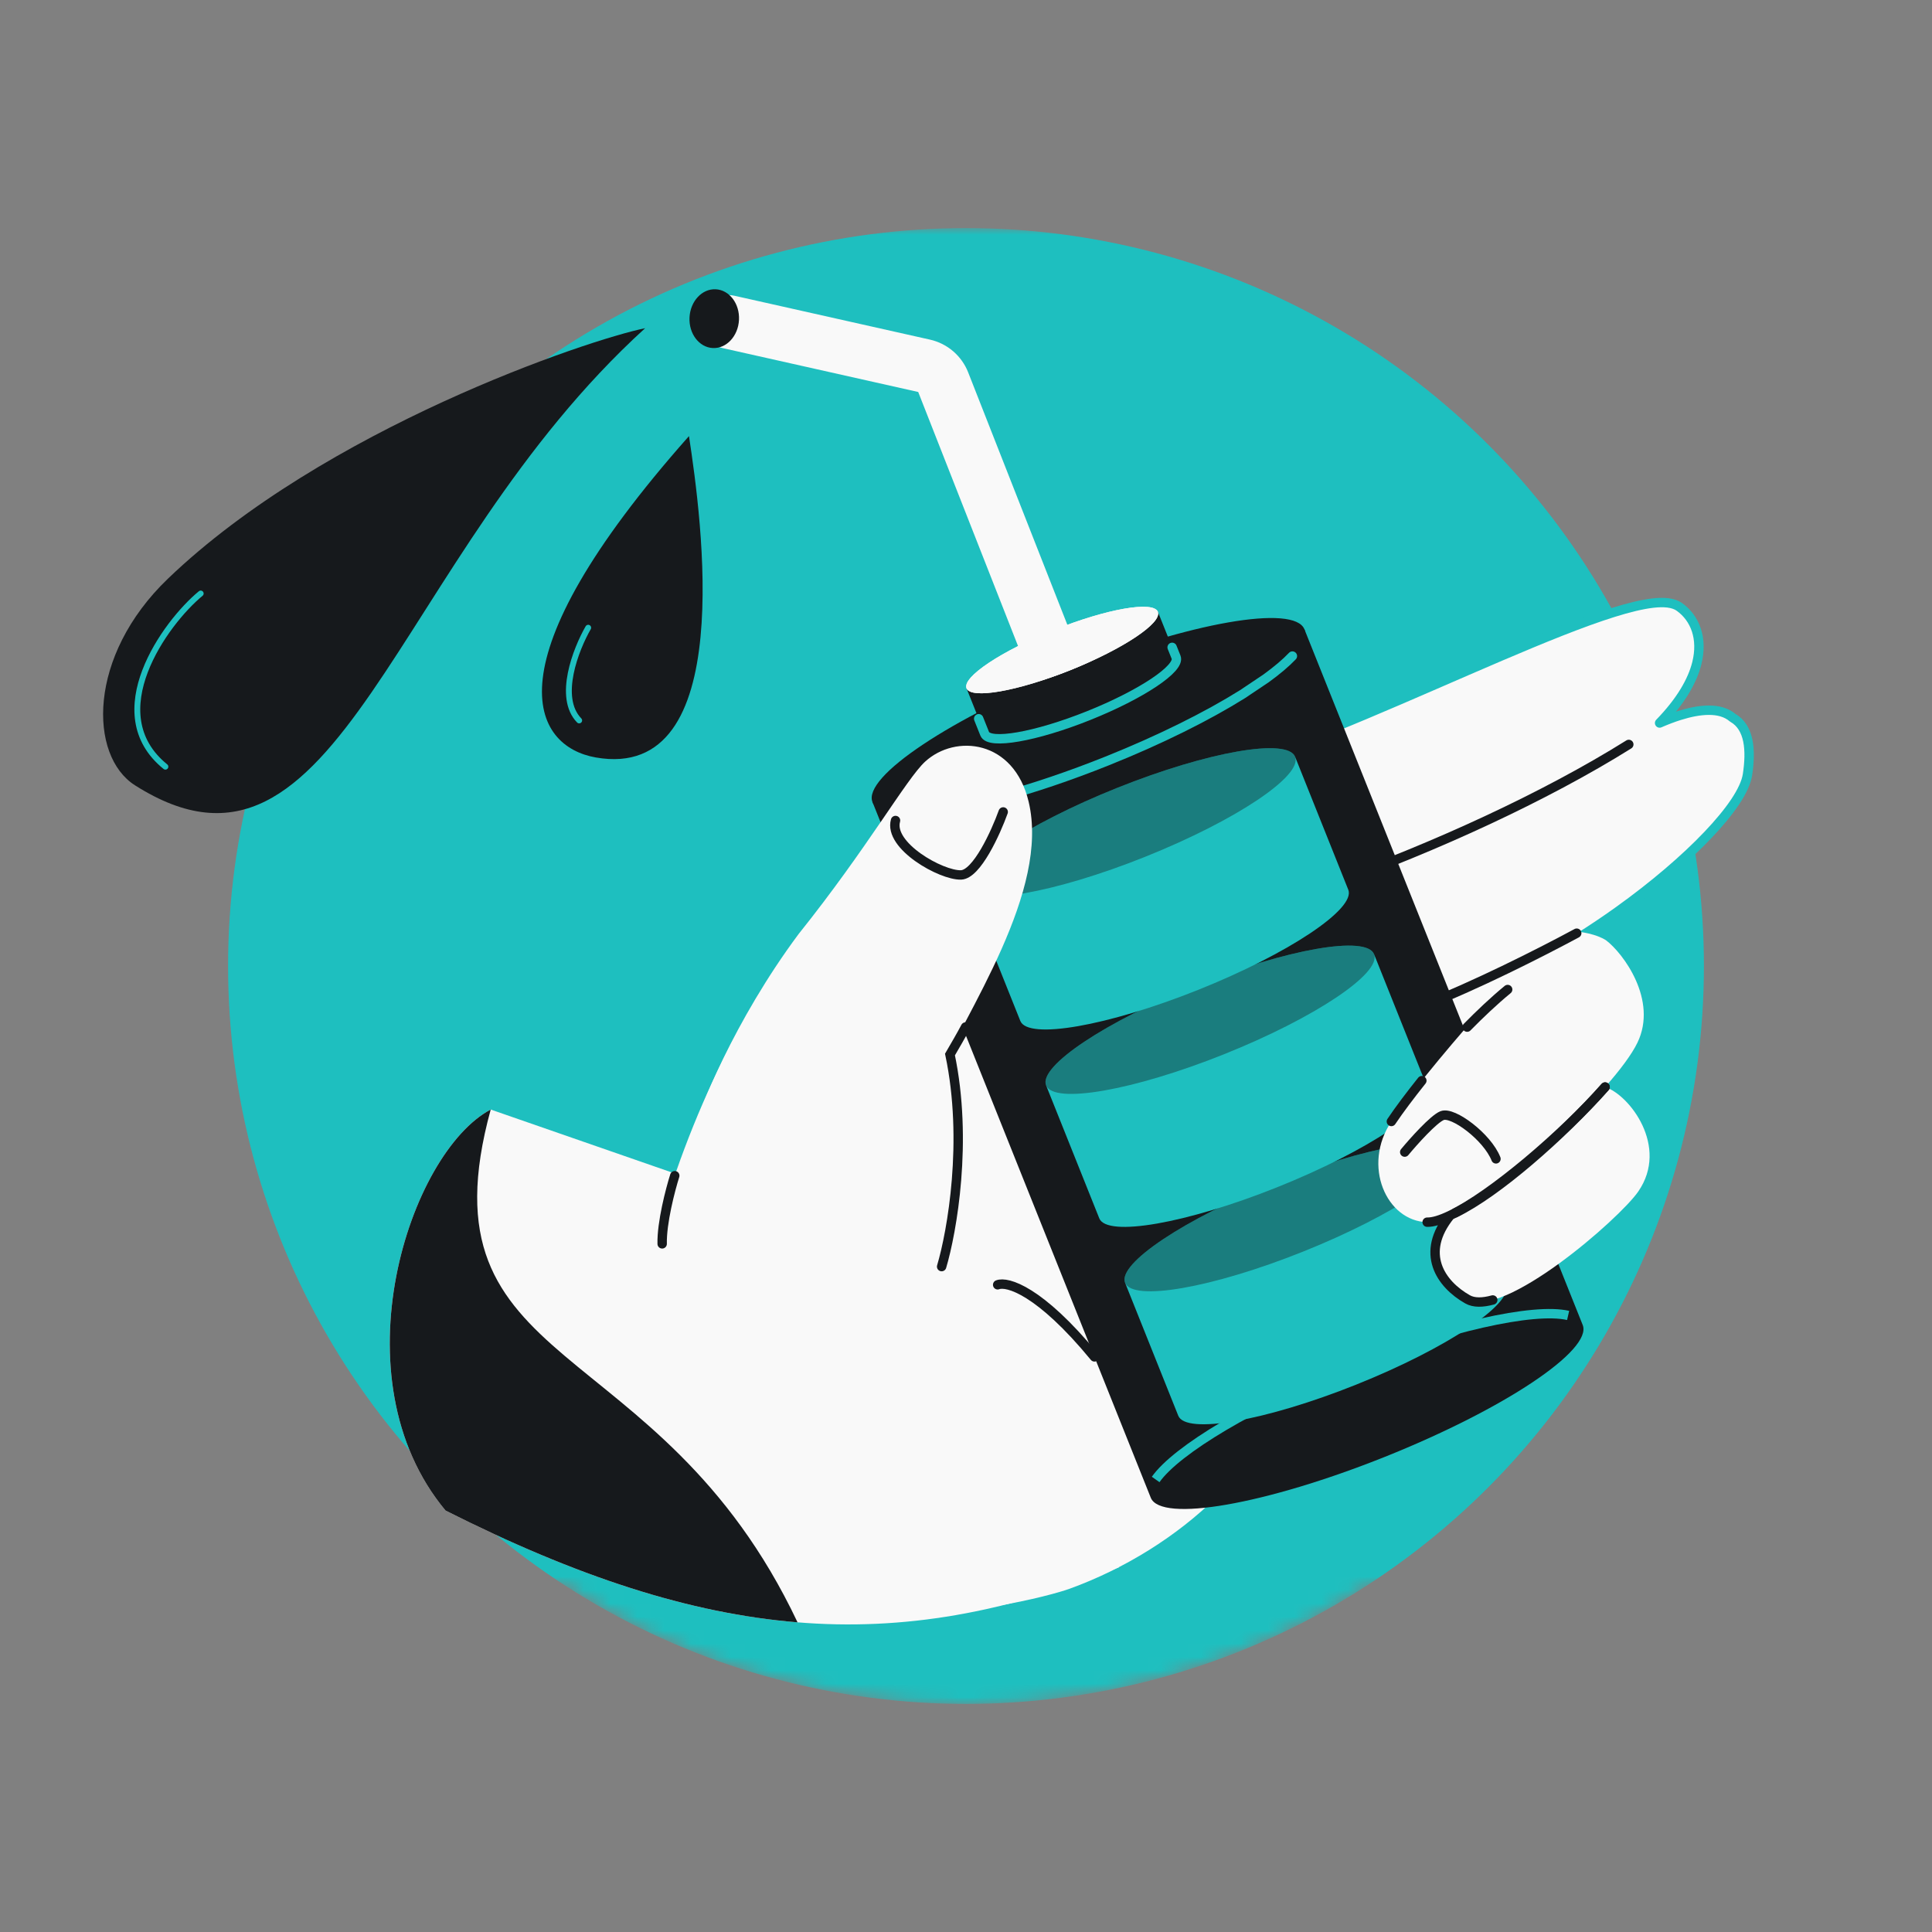 <svg width="144" height="144" viewBox="0 0 144 144" fill="none" xmlns="http://www.w3.org/2000/svg">
<rect x="0" y="0" width="144" height="144" fill="#808080" stroke="none"/>
<g clip-path="url(#clip0_1454_3516)">
<mask id="mask0_1454_3516" style="mask-type:alpha" maskUnits="userSpaceOnUse" x="8" y="17" width="129" height="110">
<path fill-rule="evenodd" clip-rule="evenodd" d="M72 17H8V118H41.839C50.499 123.69 60.863 127 72 127C83.137 127 93.501 123.69 102.161 118H137V17H72Z" fill="#1EBFBF"/>
</mask>
<g mask="url(#mask0_1454_3516)">
<circle cx="72" cy="72" r="55" fill="#1EBFBF"/>
</g>
<path d="M33.208 112.587C52.662 122.388 66.671 123.571 83.41 116.812L62.455 91.688L36.575 82.698C30.525 85.904 24.967 102.699 33.208 112.587Z" fill="#F9F9F9"/>
<path d="M92.217 57.253C103.991 53.544 122.186 43.505 124.978 45.527C127.052 47.029 127.17 50.899 121.401 55.485C123.261 54.321 127.376 52.353 128.95 53.789C130.021 54.37 130.174 55.878 129.902 57.683C129.592 59.741 125.725 63.829 120.416 67.629C118.462 69.027 116.312 70.386 114.073 71.591L106.322 82.276L105.226 75.223L99.204 76.938L87.412 58.687C88.878 58.278 90.47 57.804 92.217 57.253Z" fill="#F9F9F9"/>
<path d="M120.232 45.651C121.382 45.291 122.393 45.042 123.213 44.95C124.01 44.861 124.719 44.907 125.183 45.243C126.35 46.088 126.933 47.584 126.471 49.434C126.138 50.765 125.265 52.274 123.697 53.889C124.179 53.679 124.68 53.484 125.178 53.328C125.925 53.093 126.682 52.936 127.367 52.935C128.033 52.934 128.668 53.084 129.147 53.498C129.782 53.857 130.124 54.48 130.272 55.207C130.422 55.941 130.387 56.816 130.248 57.735C130.159 58.326 129.825 59.019 129.327 59.766C128.823 60.519 128.131 61.358 127.287 62.244C125.6 64.017 123.288 66.003 120.62 67.913C118.676 69.304 116.538 70.656 114.311 71.858L106.605 82.481C106.522 82.596 106.378 82.649 106.24 82.616C106.102 82.583 105.998 82.469 105.976 82.329L104.941 75.668L99.3 77.275C99.152 77.317 98.993 77.256 98.91 77.127L87.118 58.877C87.058 58.783 87.045 58.667 87.084 58.563C87.124 58.459 87.211 58.38 87.318 58.35C88.78 57.943 90.367 57.469 92.112 56.919C97.977 55.071 105.443 51.647 111.829 48.919C115.013 47.559 117.931 46.371 120.232 45.651Z" fill="#F9F9F9" stroke="#1EBFBF" stroke-width="0.7" stroke-linecap="round" stroke-linejoin="round"/>
<path d="M92.482 55.066C81.632 58.526 72.281 68.45 63.794 69.056C63.356 69.248 60.991 68.275 60.529 68.474C53.544 77.228 49.93 87.553 48.198 94.826C47.78 96.579 47.472 98.155 47.252 99.489C55.283 105.477 56.289 119.602 64.51 120.256C71.302 120.796 78.315 118.925 79.705 118.422C87.944 115.44 95.235 108.77 96.456 101.354C103.995 99.694 110.671 96.723 113.931 92.521L92.482 55.066Z" fill="#F9F9F9"/>
<path d="M99.451 65.829C106.904 63.15 115.102 59.425 121.401 55.485" stroke="#16191C" stroke-width="0.7" stroke-linecap="round"/>
<path d="M36.575 82.698C30.525 85.904 24.967 102.699 33.208 112.587C42.982 117.512 51.382 120.26 59.445 120.919C49.066 99 31.121 102.584 36.575 82.698Z" fill="#16191C"/>
<path d="M103.225 108.583C112.115 105.027 118.714 100.627 117.965 98.754L97.224 46.903L65.031 59.781L85.772 111.632C85.772 111.632 85.772 111.632 85.772 111.632C86.521 113.504 94.335 112.139 103.225 108.583Z" fill="#16191C"/>
<path d="M116.879 98.045C114.318 97.455 107.774 98.897 100.512 101.802C93.358 104.664 87.687 108.073 86.136 110.271" stroke="#1EBFBF" stroke-width="0.7"/>
<path d="M112.266 95.742C112.834 97.164 107.823 100.505 101.073 103.206C94.323 105.906 88.39 106.942 87.821 105.52L83.856 95.608C83.287 94.186 88.298 90.844 95.049 88.144C101.799 85.444 107.732 84.408 108.301 85.83L112.266 95.742Z" fill="#1EBFBF"/>
<ellipse opacity="0.4" cx="96.078" cy="90.719" rx="13.164" ry="2.773" transform="rotate(-21.802 96.078 90.719)" fill="#16191C"/>
<path d="M106.378 81.03C106.947 82.451 101.936 85.793 95.186 88.493C88.436 91.193 82.502 92.23 81.934 90.808L77.969 80.896C77.4 79.474 82.411 76.132 89.161 73.432C95.911 70.732 101.844 69.696 102.413 71.117L106.378 81.03Z" fill="#1EBFBF"/>
<ellipse opacity="0.4" cx="90.191" cy="76.007" rx="13.164" ry="2.773" transform="rotate(-21.802 90.191 76.007)" fill="#16191C"/>
<path d="M100.494 66.316C101.062 67.738 96.051 71.08 89.301 73.78C82.551 76.48 76.618 77.516 76.049 76.095L72.084 66.182C71.515 64.761 76.526 61.419 83.276 58.719C90.027 56.019 95.96 54.982 96.529 56.404L100.494 66.316Z" fill="#1EBFBF"/>
<ellipse opacity="0.4" cx="84.306" cy="61.293" rx="13.164" ry="2.773" transform="rotate(-21.802 84.306 61.293)" fill="#16191C"/>
<ellipse cx="81.126" cy="53.342" rx="17.337" ry="3.652" transform="rotate(-21.802 81.126 53.342)" fill="#16191C"/>
<path d="M96.328 48.899C95.841 49.412 95.179 49.971 94.365 50.562L92.617 51.734C90.007 53.367 86.476 55.135 82.482 56.732C76.973 58.936 71.877 60.298 68.62 60.57" stroke="#1EBFBF" stroke-width="0.7" stroke-linecap="round"/>
<path d="M81.127 53.343C85.066 51.767 87.99 49.817 87.658 48.987L87.659 48.987L86.312 45.619L72.047 51.325L73.391 54.685C73.392 54.688 73.392 54.691 73.393 54.693C73.725 55.523 77.188 54.918 81.127 53.343Z" fill="#16191C"/>
<path d="M72.945 53.569L73.394 54.693C73.726 55.523 77.188 54.918 81.127 53.342C85.066 51.766 87.99 49.816 87.659 48.987L87.364 48.25" stroke="#1EBFBF" stroke-width="0.7" stroke-linecap="round"/>
<ellipse cx="79.169" cy="48.449" rx="7.682" ry="1.618" transform="rotate(-21.802 79.169 48.449)" fill="#F9F9F9"/>
<ellipse cx="79.297" cy="48.77" rx="6.042" ry="1.273" transform="rotate(-21.802 79.297 48.77)" fill="#F9F9F9"/>
<path d="M78.698 47.271C80.651 46.49 82.478 45.953 83.847 45.714C84.534 45.594 85.088 45.553 85.478 45.585C85.674 45.601 85.808 45.634 85.892 45.671C85.975 45.708 85.98 45.734 85.976 45.726C85.973 45.718 85.988 45.74 85.953 45.824C85.918 45.909 85.844 46.026 85.713 46.172C85.453 46.464 85.023 46.816 84.442 47.203C83.286 47.974 81.593 48.845 79.639 49.626C77.686 50.408 75.859 50.945 74.49 51.184C73.803 51.304 73.249 51.346 72.859 51.314C72.664 51.298 72.529 51.265 72.445 51.227C72.362 51.19 72.358 51.164 72.361 51.172C72.364 51.18 72.35 51.158 72.384 51.075C72.419 50.989 72.494 50.873 72.624 50.726C72.885 50.434 73.314 50.083 73.895 49.695C75.051 48.924 76.744 48.053 78.698 47.271Z" stroke="#F9F9F9" stroke-width="0.7"/>
<path d="M119.698 70.079C120.987 71.047 123.581 74.544 122.045 77.715C121.617 78.598 120.752 79.755 119.633 81.02C121.446 81.595 124.421 85.46 122.104 88.812C120.683 90.867 112.059 98.36 109.385 96.846C107.365 95.703 105.809 93.399 108.094 90.584C107.395 90.92 106.804 91.105 106.37 91.094C103.335 91.02 101.498 86.876 103.704 83.589C105.469 80.959 109.043 76.819 110.61 75.077L114.176 69.445C115.431 69.286 118.293 69.189 119.698 70.079Z" fill="#F9F9F9"/>
<path d="M106.371 91.094C106.805 91.105 107.395 90.92 108.095 90.584M103.705 83.589C104.303 82.697 105.11 81.632 105.976 80.545M119.634 81.02C116.448 84.62 111.2 89.092 108.095 90.584M108.095 90.584C105.809 93.399 107.366 95.703 109.385 96.846C109.852 97.111 110.501 97.1 111.262 96.892" stroke="#16191C" stroke-width="0.7" stroke-linecap="round"/>
<path d="M119.634 81.02C116.448 84.62 111.575 88.907 108.471 90.399M104.699 85.871C105.362 85.072 106.847 83.409 107.487 83.151C108.287 82.829 110.851 84.732 111.501 86.375M112.373 73.753C111.339 74.602 110.291 75.6 109.352 76.556" stroke="#16191C" stroke-width="0.7" stroke-linecap="round"/>
<path d="M117.519 69.554C114.962 70.936 109.871 73.52 106.11 74.953" stroke="#16191C" stroke-width="0.7" stroke-linecap="round"/>
<path d="M69.35 81.231C66.947 86.372 66.334 89.267 66.581 93.171C58.497 92.182 52.784 90.388 51.65 84.55C52.021 82.834 54.727 76.067 59.515 69.628C64.676 63.181 67.562 58.043 68.954 56.767C71.213 54.697 75.565 55.132 76.667 59.748C78.251 66.379 72.175 75.183 69.35 81.231Z" fill="#F9F9F9"/>
<path d="M71.968 76.546C71.65 77.148 71.228 77.873 70.806 78.598C72.161 85.02 70.956 91.812 70.184 94.405M74.36 95.761C75.063 95.484 77.49 96.171 81.575 101.134M50.292 87.629C49.964 88.667 49.317 91.137 49.354 92.71" stroke="#16191C" stroke-width="0.7" stroke-linecap="round"/>
<path d="M74.773 60.517C74.213 62.068 72.798 65.178 71.625 65.213C70.159 65.257 66.208 63.045 66.747 61.155" stroke="#16191C" stroke-width="0.7" stroke-linecap="round"/>
<path d="M48.086 24.461C29.174 41.657 25.328 68.239 10.058 58.53C6.614 56.341 6.502 48.903 12.515 43.133C24.174 31.945 43.796 25.333 48.086 24.461Z" fill="#16191C"/>
<path d="M51.352 32.504C36.222 49.573 39.73 55.634 44.402 56.456C55.026 58.326 52.287 38.65 51.352 32.504Z" fill="#16191C"/>
<path d="M14.96 44.237C12.307 46.419 7.434 53.178 12.328 57.144M43.841 46.787C42.925 48.379 41.507 51.99 43.169 53.697" stroke="#1EBFBF" stroke-width="0.437" stroke-linecap="round"/>
<path d="M54.742 22.043C53.664 21.802 52.594 22.479 52.352 23.557C52.111 24.635 52.788 25.704 53.866 25.946L54.304 23.995L54.742 22.043ZM70.3 28.485L68.438 29.216L70.3 28.485ZM68.876 27.265L68.438 29.216L68.876 27.265ZM78.149 48.461L80.011 47.73L72.161 27.753L70.3 28.485L68.438 29.216L76.288 49.193L78.149 48.461ZM68.876 27.265L69.314 25.313L54.742 22.043L54.304 23.995L53.866 25.946L68.438 29.216L68.876 27.265ZM70.3 28.485L72.161 27.753C71.676 26.518 70.609 25.604 69.314 25.313L68.876 27.265L68.438 29.216L68.438 29.216L70.3 28.485Z" fill="#F9F9F9"/>
<ellipse cx="53.236" cy="23.751" rx="1.846" ry="2.193" transform="rotate(2.915 53.236 23.751)" fill="#16191C"/>
</g>
<defs>
<clipPath id="clip0_1454_3516">
<rect width="144" height="144" fill="white"/>
</clipPath>
</defs>
</svg>
